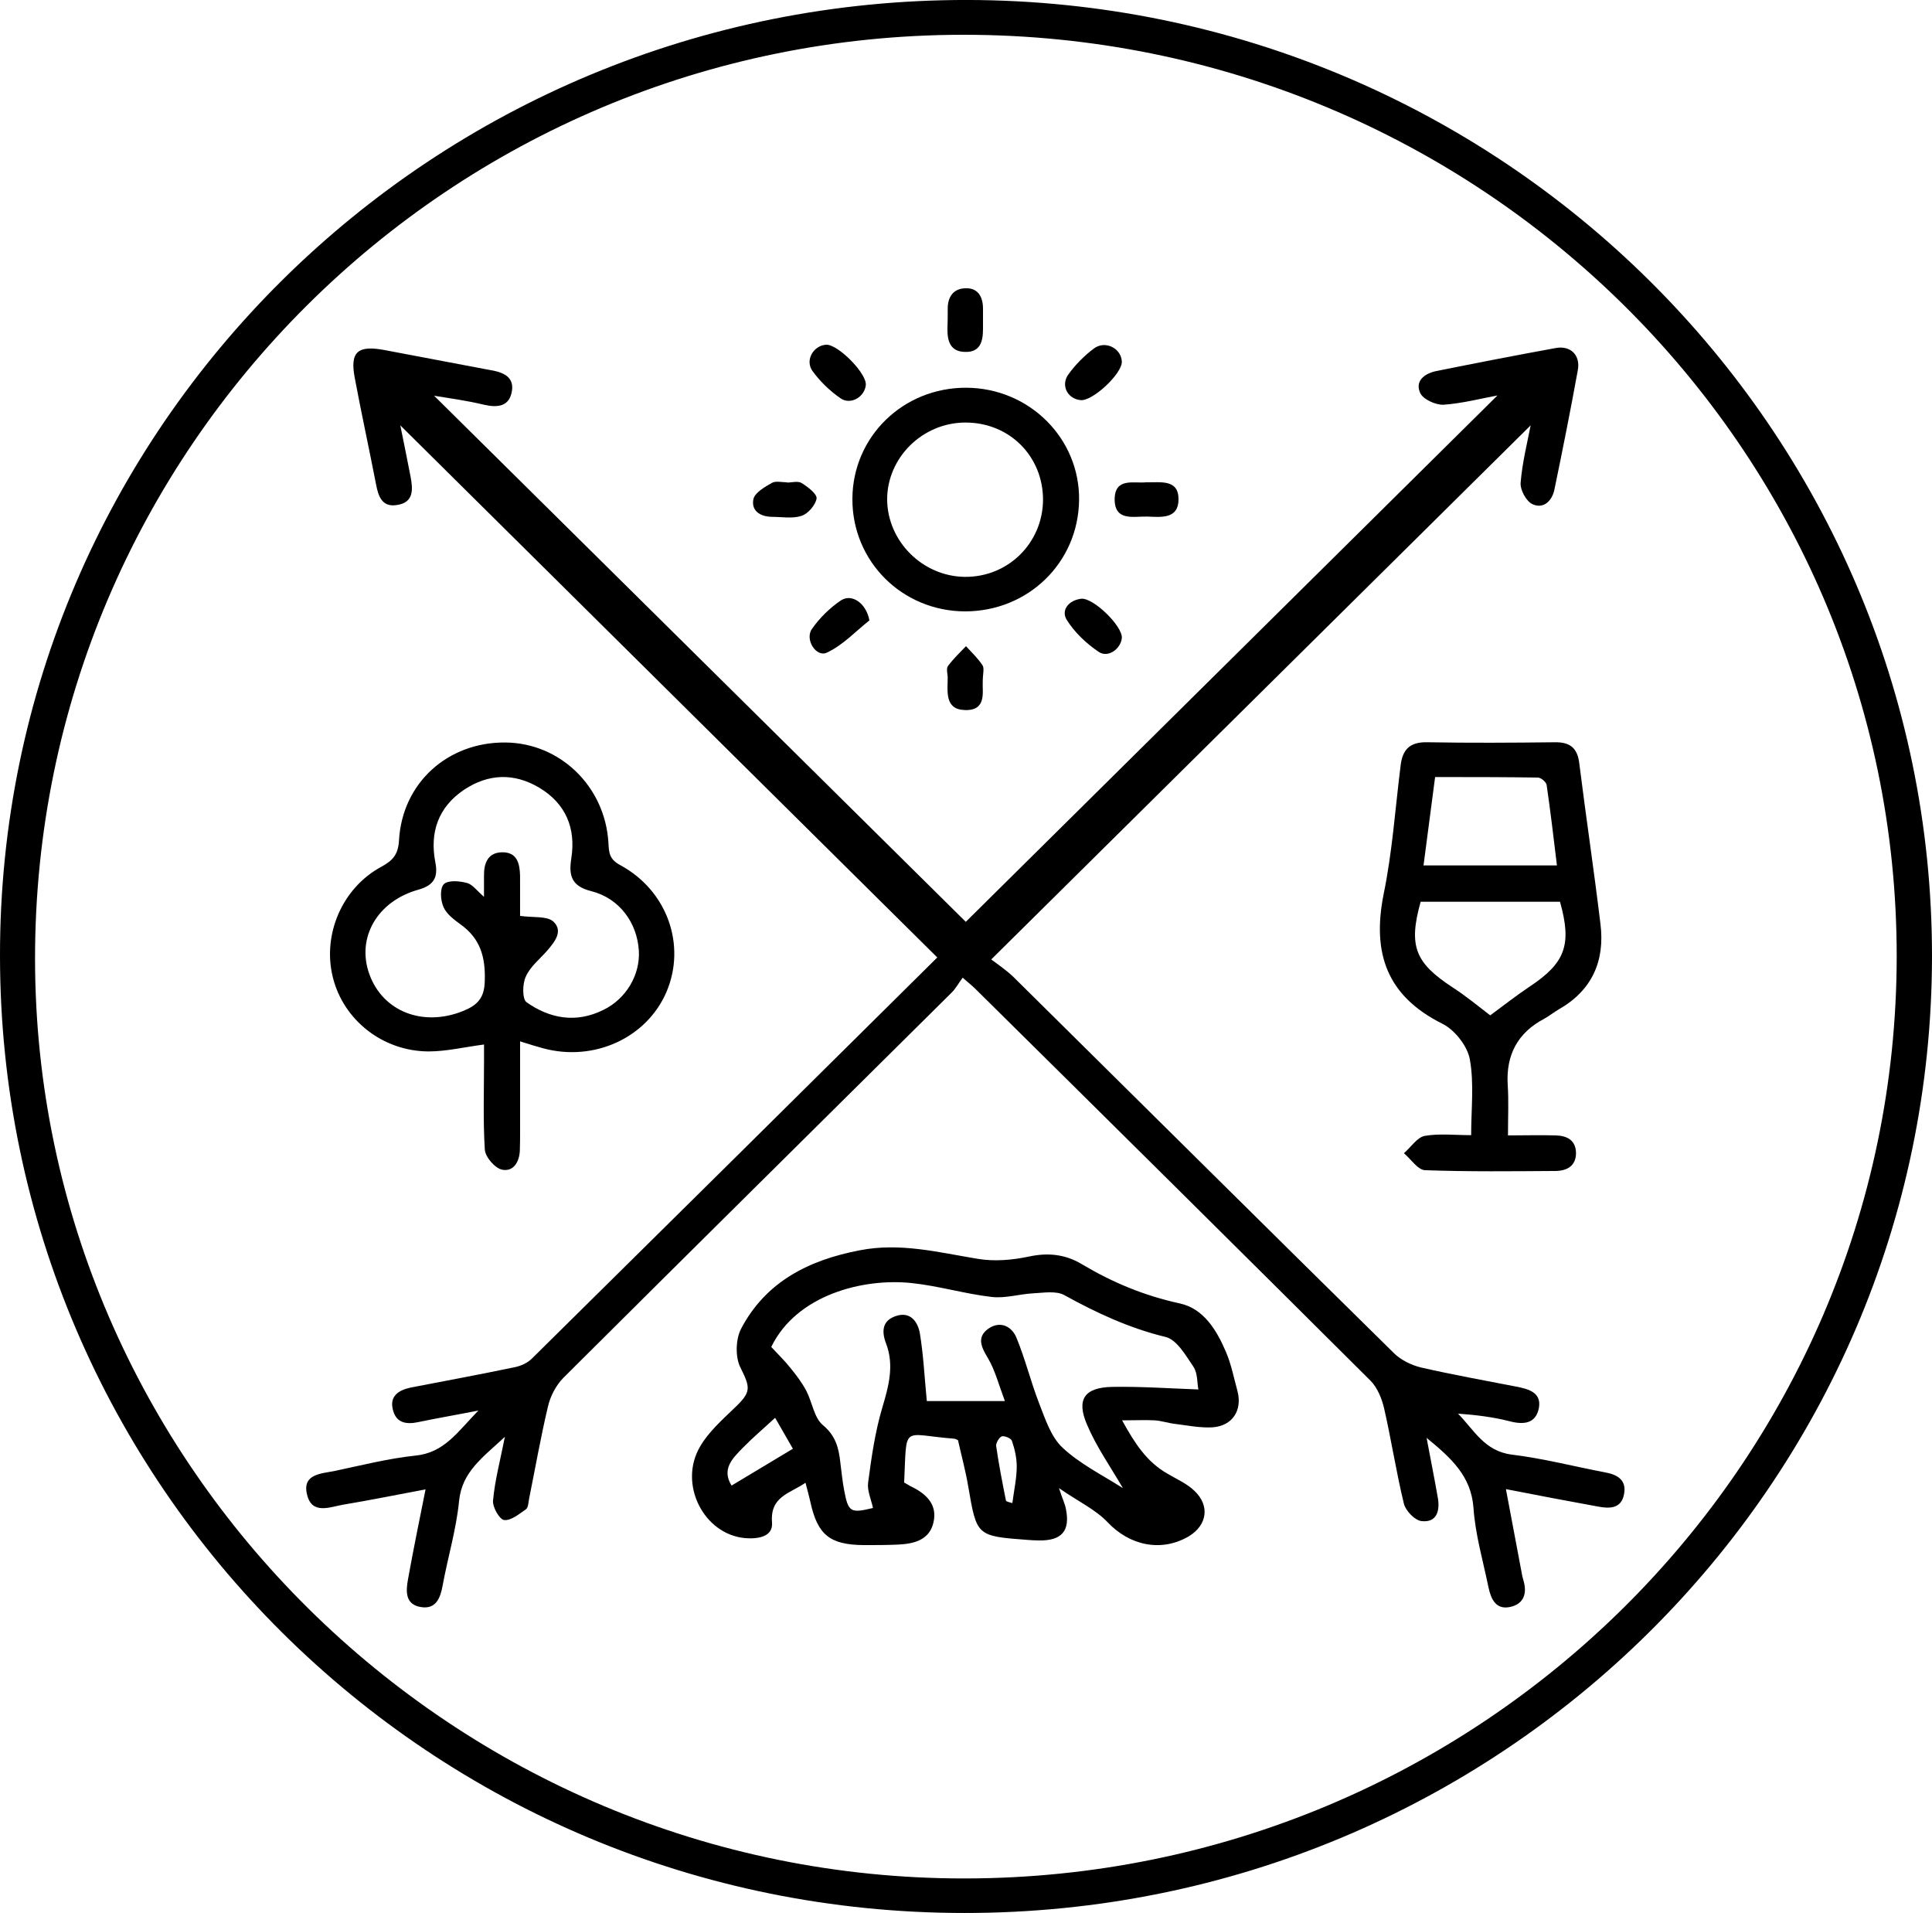 <?xml version="1.0" encoding="utf-8"?>
<!-- Generator: Adobe Illustrator 16.0.0, SVG Export Plug-In . SVG Version: 6.00 Build 0)  -->
<!DOCTYPE svg PUBLIC "-//W3C//DTD SVG 1.1//EN" "http://www.w3.org/Graphics/SVG/1.1/DTD/svg11.dtd">
<svg version="1.1" id="圖層_1" xmlns="http://www.w3.org/2000/svg" xmlns:xlink="http://www.w3.org/1999/xlink" x="0px" y="0px"
	 width="100px" height="99px" viewBox="-35.99 -119.754 100 99" enable-background="new -35.99 -119.754 100 99"
	 xml:space="preserve">
<g display="none">
	<path display="inline" fill="#D94D95" d="M27.416,13.701c0,7.569-6.142,13.709-13.711,13.709c-7.57,0-13.7-6.141-13.7-13.709
		c0-7.57,6.13-13.7,13.7-13.7C21.274,0,27.416,6.13,27.416,13.701z"/>
	<g display="inline">
		<polygon fill="#FFFFFF" points="19.295,7.72 19.295,6.38 8.794,6.38 8.794,21.282 11.694,21.282 11.694,14.301 18.574,14.301 
			18.574,12.98 11.694,12.98 11.694,7.72 		"/>
	</g>
</g>
<g>
	<path fill-rule="evenodd" clip-rule="evenodd" d="M13.956-22.542c26.601-0.025,48.201-21.399,48.227-47.705
		c0.014-26.348-21.641-47.721-48.319-47.707c-26.547,0.013-48.066,21.439-48.04,47.84C-34.15-43.926-12.484-22.515,13.956-22.542z
		 M-35.99-70.288c-0.027-27.359,22.4-49.507,50.08-49.467c27.573,0.054,49.92,22.2,49.92,49.48
		c-0.013,27.36-22.426,49.532-50.08,49.52C-13.657-20.754-35.977-42.901-35.99-70.288z"/>
	<path fill-rule="evenodd" clip-rule="evenodd" d="M41.517-99.288c-0.867,0.16-1.826,0.413-2.8,0.48
		c-0.401,0.013-1.054-0.28-1.2-0.613c-0.28-0.627,0.239-1.014,0.854-1.134c2.053-0.413,4.107-0.813,6.159-1.187
		c0.773-0.146,1.294,0.373,1.147,1.146c-0.374,2.066-0.787,4.133-1.213,6.187c-0.121,0.573-0.561,1.014-1.134,0.747
		c-0.32-0.146-0.64-0.733-0.613-1.107c0.081-1.013,0.333-2.026,0.52-2.973l-27.921,27.64c0.295,0.227,0.761,0.534,1.148,0.906
		c6.573,6.495,13.12,13,19.706,19.48c0.359,0.348,0.894,0.613,1.399,0.733c1.627,0.373,3.268,0.666,4.908,0.986
		c0.626,0.12,1.333,0.295,1.186,1.107c-0.16,0.826-0.801,0.88-1.547,0.68c-0.84-0.214-1.72-0.32-2.639-0.386
		c0.825,0.839,1.372,1.945,2.786,2.12c1.626,0.199,3.214,0.611,4.825,0.919c0.667,0.12,1.135,0.414,0.975,1.16
		c-0.146,0.72-0.748,0.72-1.32,0.613c-1.547-0.28-3.08-0.573-4.787-0.906l0.854,4.532c0.013,0.054,0.039,0.121,0.052,0.187
		c0.201,0.667,0.027,1.214-0.666,1.375c-0.76,0.172-1.014-0.401-1.146-1.027c-0.279-1.36-0.68-2.72-0.773-4.094
		c-0.119-1.652-1.16-2.587-2.427-3.626c0.214,1.146,0.414,2.133,0.587,3.133c0.105,0.653-0.066,1.267-0.853,1.174
		c-0.348-0.041-0.813-0.533-0.907-0.893c-0.4-1.641-0.652-3.308-1.027-4.948c-0.12-0.507-0.347-1.066-0.706-1.427
		c-6.8-6.773-13.613-13.52-20.44-20.266c-0.16-0.16-0.333-0.295-0.666-0.588c-0.214,0.28-0.36,0.574-0.601,0.801
		c-6.693,6.64-13.4,13.266-20.08,19.92c-0.374,0.387-0.667,0.946-0.787,1.48c-0.373,1.572-0.653,3.173-0.973,4.759
		c-0.04,0.188-0.04,0.453-0.16,0.547c-0.346,0.239-0.773,0.601-1.133,0.56c-0.24-0.025-0.613-0.68-0.574-1.013
		c0.093-1.026,0.36-2.026,0.613-3.293c-1.16,1.079-2.227,1.813-2.373,3.333c-0.147,1.48-0.587,2.921-0.854,4.387
		c-0.12,0.654-0.36,1.201-1.093,1.094c-0.841-0.119-0.814-0.801-0.693-1.453c0.266-1.481,0.573-2.974,0.906-4.641
		c-1.507,0.28-2.867,0.561-4.24,0.787c-0.707,0.119-1.64,0.547-1.894-0.521c-0.266-1.079,0.761-1.079,1.467-1.227
		c1.374-0.291,2.747-0.639,4.134-0.786c1.506-0.146,2.187-1.227,3.267-2.333c-1.213,0.239-2.174,0.4-3.12,0.6
		c-0.64,0.135-1.146,0.027-1.307-0.652c-0.173-0.693,0.293-1,0.907-1.134c1.787-0.347,3.6-0.68,5.387-1.054
		c0.333-0.066,0.693-0.227,0.92-0.466c6.986-6.894,13.974-13.813,20.946-20.722c0.04-0.039,0.066-0.105,0.014-0.025L-15.27-97.741
		c0.173,0.854,0.36,1.76,0.533,2.666c0.12,0.641,0.174,1.32-0.693,1.454c-0.773,0.133-0.974-0.427-1.093-1.054
		c-0.36-1.854-0.76-3.68-1.107-5.533c-0.253-1.347,0.16-1.693,1.56-1.427l5.494,1.04c0.627,0.106,1.213,0.347,1.08,1.094
		c-0.134,0.786-0.733,0.854-1.44,0.693c-0.88-0.214-1.786-0.334-2.586-0.467l27.521,27.227L41.517-99.288z"/>
	<path fill-rule="evenodd" clip-rule="evenodd" d="M16.409-41.968c0.094-0.706,0.227-1.306,0.227-1.894
		c0-0.453-0.106-0.906-0.252-1.333c-0.041-0.12-0.374-0.266-0.521-0.227c-0.133,0.055-0.306,0.333-0.293,0.495
		c0.135,0.945,0.32,1.893,0.507,2.825C16.089-42.034,16.29-42.007,16.409-41.968z M4.13-46.381
		c-0.573,0.533-1.146,1.015-1.666,1.547c-0.534,0.547-1.121,1.107-0.588,1.96l3.174-1.906L4.13-46.381z M22.131-42.742
		c-0.653-1.12-1.375-2.146-1.854-3.278c-0.572-1.32-0.133-1.934,1.308-1.961c1.479-0.026,2.973,0.08,4.453,0.133
		c-0.067-0.319-0.027-0.826-0.254-1.172c-0.399-0.588-0.866-1.414-1.453-1.547c-1.866-0.453-3.56-1.24-5.227-2.16
		c-0.427-0.241-1.094-0.121-1.64-0.094c-0.708,0.04-1.427,0.267-2.121,0.186c-1.387-0.158-2.746-0.572-4.146-0.719
		c-2.52-0.267-5.96,0.612-7.267,3.307c0.32,0.348,0.681,0.693,0.987,1.079c0.307,0.375,0.6,0.761,0.826,1.188
		c0.307,0.586,0.4,1.387,0.854,1.773c0.666,0.547,0.826,1.187,0.906,1.919c0.066,0.495,0.107,0.975,0.2,1.453
		c0.214,1.147,0.333,1.201,1.493,0.921c-0.093-0.44-0.307-0.894-0.253-1.306c0.173-1.308,0.36-2.628,0.733-3.881
		c0.333-1.119,0.627-2.188,0.199-3.32c-0.253-0.653-0.186-1.2,0.508-1.427c0.746-0.253,1.133,0.294,1.239,0.894
		c0.187,1.134,0.24,2.281,0.36,3.508h4.041c-0.32-0.854-0.508-1.602-0.881-2.227c-0.346-0.574-0.587-1.081,0.026-1.521
		c0.613-0.427,1.214-0.119,1.453,0.467c0.453,1.094,0.734,2.254,1.16,3.36c0.32,0.813,0.613,1.759,1.227,2.333
		C19.903-43.995,21.063-43.421,22.131-42.742z M18.823-42.742c0.174,0.547,0.308,0.801,0.359,1.081
		c0.227,1.133-0.213,1.641-1.385,1.627c-0.201,0-0.401-0.014-0.589-0.027c-2.652-0.199-2.64-0.199-3.079-2.746
		c-0.133-0.801-0.347-1.587-0.533-2.414c-0.04-0.013-0.133-0.08-0.213-0.08c-2.734-0.214-2.428-0.787-2.574,2.268
		c0.094,0.053,0.2,0.12,0.32,0.186c0.787,0.375,1.413,0.922,1.2,1.867c-0.2,0.92-1,1.119-1.827,1.16
		c-0.586,0.027-1.173,0.027-1.773,0.027c-1.76-0.014-2.399-0.521-2.773-2.227c-0.066-0.308-0.159-0.615-0.253-1
		c-0.813,0.56-1.84,0.705-1.733,2.052c0.066,0.761-0.76,0.867-1.4,0.813c-2.146-0.199-3.466-2.813-2.319-4.746
		c0.426-0.734,1.107-1.346,1.733-1.947c0.934-0.879,0.88-1.065,0.333-2.172c-0.253-0.534-0.227-1.44,0.054-1.975
		c1.279-2.427,3.493-3.547,6.133-4.053c2.094-0.413,4.08,0.106,6.107,0.439c0.867,0.147,1.799,0.066,2.666-0.119
		c1-0.214,1.894-0.107,2.733,0.399c1.587,0.946,3.227,1.628,5.054,2.026c1.252,0.268,1.919,1.388,2.4,2.508
		c0.279,0.653,0.412,1.359,0.6,2.039c0.252,0.986-0.253,1.786-1.28,1.867c-0.64,0.039-1.293-0.094-1.934-0.174
		c-0.359-0.04-0.706-0.16-1.066-0.186c-0.48-0.027-0.973,0-1.694,0c0.654,1.186,1.269,2.146,2.348,2.759
		c0.467,0.28,1,0.507,1.387,0.88c0.826,0.773,0.667,1.787-0.281,2.361c-1.426,0.838-3.064,0.479-4.199-0.722
		C20.717-41.635,19.823-42.047,18.823-42.742z"/>
	<path fill-rule="evenodd" clip-rule="evenodd" d="M-9.07-72.354c0.707,0.094,1.374,0,1.707,0.279
		c0.546,0.494,0.093,1.055-0.307,1.521c-0.387,0.44-0.88,0.827-1.107,1.347c-0.173,0.373-0.187,1.146,0.04,1.32
		c1.213,0.854,2.573,1.094,3.973,0.399c1.187-0.573,1.92-1.827,1.84-3.079c-0.094-1.44-1-2.693-2.454-3.067
		c-1.027-0.253-1.186-0.8-1.04-1.706c0.24-1.547-0.28-2.827-1.667-3.654c-1.307-0.773-2.627-0.72-3.88,0.107
		c-1.347,0.906-1.787,2.213-1.494,3.746c0.16,0.801-0.08,1.2-0.867,1.427c-2.133,0.587-3.227,2.493-2.546,4.374
		c0.693,1.932,2.772,2.747,4.853,1.906c0.72-0.293,1.107-0.654,1.121-1.561c0.04-1.227-0.227-2.187-1.254-2.92
		c-0.346-0.253-0.733-0.547-0.879-0.893c-0.16-0.348-0.2-0.961,0.013-1.188c0.214-0.213,0.8-0.173,1.187-0.066
		c0.293,0.066,0.52,0.4,0.893,0.721c0-0.494,0-0.787,0-1.067c-0.013-0.653,0.187-1.227,0.934-1.239
		c0.773-0.014,0.92,0.572,0.933,1.227V-72.354z M-9.07-65.862v4.574c0,0.361,0,0.721-0.013,1.08
		c-0.026,0.587-0.333,1.106-0.92,0.986c-0.374-0.08-0.866-0.653-0.893-1.039c-0.094-1.508-0.041-3.041-0.041-4.561V-65.7
		c-1.013,0.133-1.946,0.359-2.88,0.359c-2.373-0.014-4.4-1.628-4.947-3.842c-0.546-2.199,0.48-4.625,2.52-5.719
		c0.613-0.334,0.867-0.653,0.907-1.373c0.173-2.974,2.533-5.08,5.506-5.054c2.84,0.026,5.16,2.28,5.333,5.187
		c0.026,0.507,0.04,0.854,0.613,1.16c2.44,1.32,3.426,4.146,2.387,6.572c-1.027,2.375-3.747,3.615-6.373,2.908
		C-8.217-65.593-8.55-65.7-9.07-65.862z"/>
	<path fill-rule="evenodd" clip-rule="evenodd" d="M44.597-74.967c-0.174-1.427-0.333-2.801-0.533-4.16
		c-0.026-0.16-0.293-0.387-0.453-0.387c-1.761-0.027-3.521-0.027-5.32-0.027l-0.6,4.574H44.597z M37.542-73.087
		c-0.639,2.294-0.291,3.161,1.667,4.439c0.681,0.44,1.308,0.961,1.935,1.44c0.667-0.492,1.334-1.014,2.026-1.479
		c1.854-1.227,2.214-2.161,1.586-4.4H37.542z M42.063-60.995c0.906,0,1.692-0.025,2.466,0c0.587,0.014,1.04,0.24,1.055,0.906
		c0,0.667-0.453,0.921-1.042,0.934c-2.252,0.015-4.518,0.041-6.771-0.04c-0.374-0.013-0.733-0.573-1.094-0.88
		c0.36-0.307,0.681-0.813,1.066-0.894c0.76-0.133,1.56-0.039,2.414-0.039c0-1.359,0.158-2.667-0.068-3.919
		c-0.119-0.682-0.773-1.521-1.412-1.842c-2.894-1.439-3.652-3.666-3.054-6.693c0.453-2.186,0.601-4.426,0.88-6.652
		c0.094-0.84,0.467-1.254,1.4-1.227c2.186,0.039,4.387,0.026,6.574,0c0.813-0.014,1.186,0.307,1.278,1.105
		c0.348,2.773,0.761,5.534,1.094,8.294c0.239,1.907-0.427,3.44-2.159,4.426c-0.254,0.148-0.481,0.333-0.747,0.481
		c-1.387,0.732-1.987,1.879-1.894,3.426C42.104-62.793,42.063-61.995,42.063-60.995z"/>
	<path fill-rule="evenodd" clip-rule="evenodd" d="M17.997-93.887c0-2.254-1.733-4-4.014-4c-2.227,0-4.066,1.826-4.054,4
		c0.026,2.16,1.841,3.96,4.014,3.986C16.183-89.875,17.982-91.647,17.997-93.887z M13.956-88.114
		c-3.253-0.014-5.84-2.587-5.826-5.827c0.014-3.214,2.627-5.76,5.894-5.747c3.267,0.014,5.88,2.627,5.839,5.813
		C19.823-90.634,17.224-88.114,13.956-88.114z"/>
	<path fill-rule="evenodd" clip-rule="evenodd" d="M22.076-101.047c0.027,0.627-1.52,2.066-2.133,2
		c-0.692-0.066-1.054-0.787-0.613-1.36c0.36-0.493,0.813-0.946,1.293-1.307C21.209-102.155,22.037-101.741,22.076-101.047z"/>
	<path fill-rule="evenodd" clip-rule="evenodd" d="M6.771-101.915c0.613-0.026,2.119,1.494,2.053,2.094
		c-0.066,0.613-0.787,1.04-1.307,0.68c-0.561-0.387-1.066-0.88-1.453-1.413C5.663-101.114,6.116-101.875,6.771-101.915z"/>
	<path fill-rule="evenodd" clip-rule="evenodd" d="M14.876-84.448c-0.026,0.494,0.213,1.48-0.92,1.44
		c-1.066-0.026-0.893-0.974-0.893-1.707c-0.014-0.2-0.08-0.44,0.014-0.573c0.279-0.373,0.613-0.693,0.933-1.026
		c0.293,0.319,0.613,0.626,0.853,0.986C14.97-85.167,14.876-84.887,14.876-84.448z"/>
	<path fill-rule="evenodd" clip-rule="evenodd" d="M9.01-87.647c-0.72,0.572-1.387,1.293-2.2,1.666
		c-0.547,0.267-1.16-0.68-0.773-1.227c0.4-0.573,0.934-1.094,1.507-1.48C8.116-89.047,8.85-88.528,9.01-87.647z"/>
	<path fill-rule="evenodd" clip-rule="evenodd" d="M22.076-86.741c-0.052,0.573-0.719,1.053-1.2,0.72
		c-0.652-0.44-1.266-1.026-1.667-1.68c-0.278-0.493,0.121-0.987,0.761-1.067C20.597-88.834,22.116-87.354,22.076-86.741z"/>
	<path fill-rule="evenodd" clip-rule="evenodd" d="M14.89-103.208v0.48c0,0.652-0.146,1.213-0.934,1.186
		c-0.773-0.013-0.92-0.586-0.906-1.227c0.014-0.319,0.014-0.64,0.014-0.973c-0.014-0.641,0.293-1.094,0.946-1.094
		c0.626-0.014,0.88,0.453,0.88,1.054V-103.208L14.89-103.208z"/>
	<path fill-rule="evenodd" clip-rule="evenodd" d="M23.33-94.794c0.759,0.014,1.68-0.173,1.68,0.88c0,1.027-0.894,0.92-1.601,0.894
		c-0.705-0.026-1.692,0.267-1.705-0.88C21.704-95.061,22.704-94.727,23.33-94.794z"/>
	<path fill-rule="evenodd" clip-rule="evenodd" d="M4.743-94.781c0.254,0,0.573-0.094,0.76,0.026c0.32,0.2,0.801,0.561,0.773,0.801
		c-0.053,0.333-0.439,0.786-0.773,0.893c-0.467,0.16-1.026,0.054-1.547,0.054c-0.626-0.014-1.08-0.333-0.946-0.934
		c0.094-0.333,0.587-0.613,0.96-0.827c0.2-0.106,0.507-0.026,0.773-0.026V-94.781z"/>
</g>
</svg>
